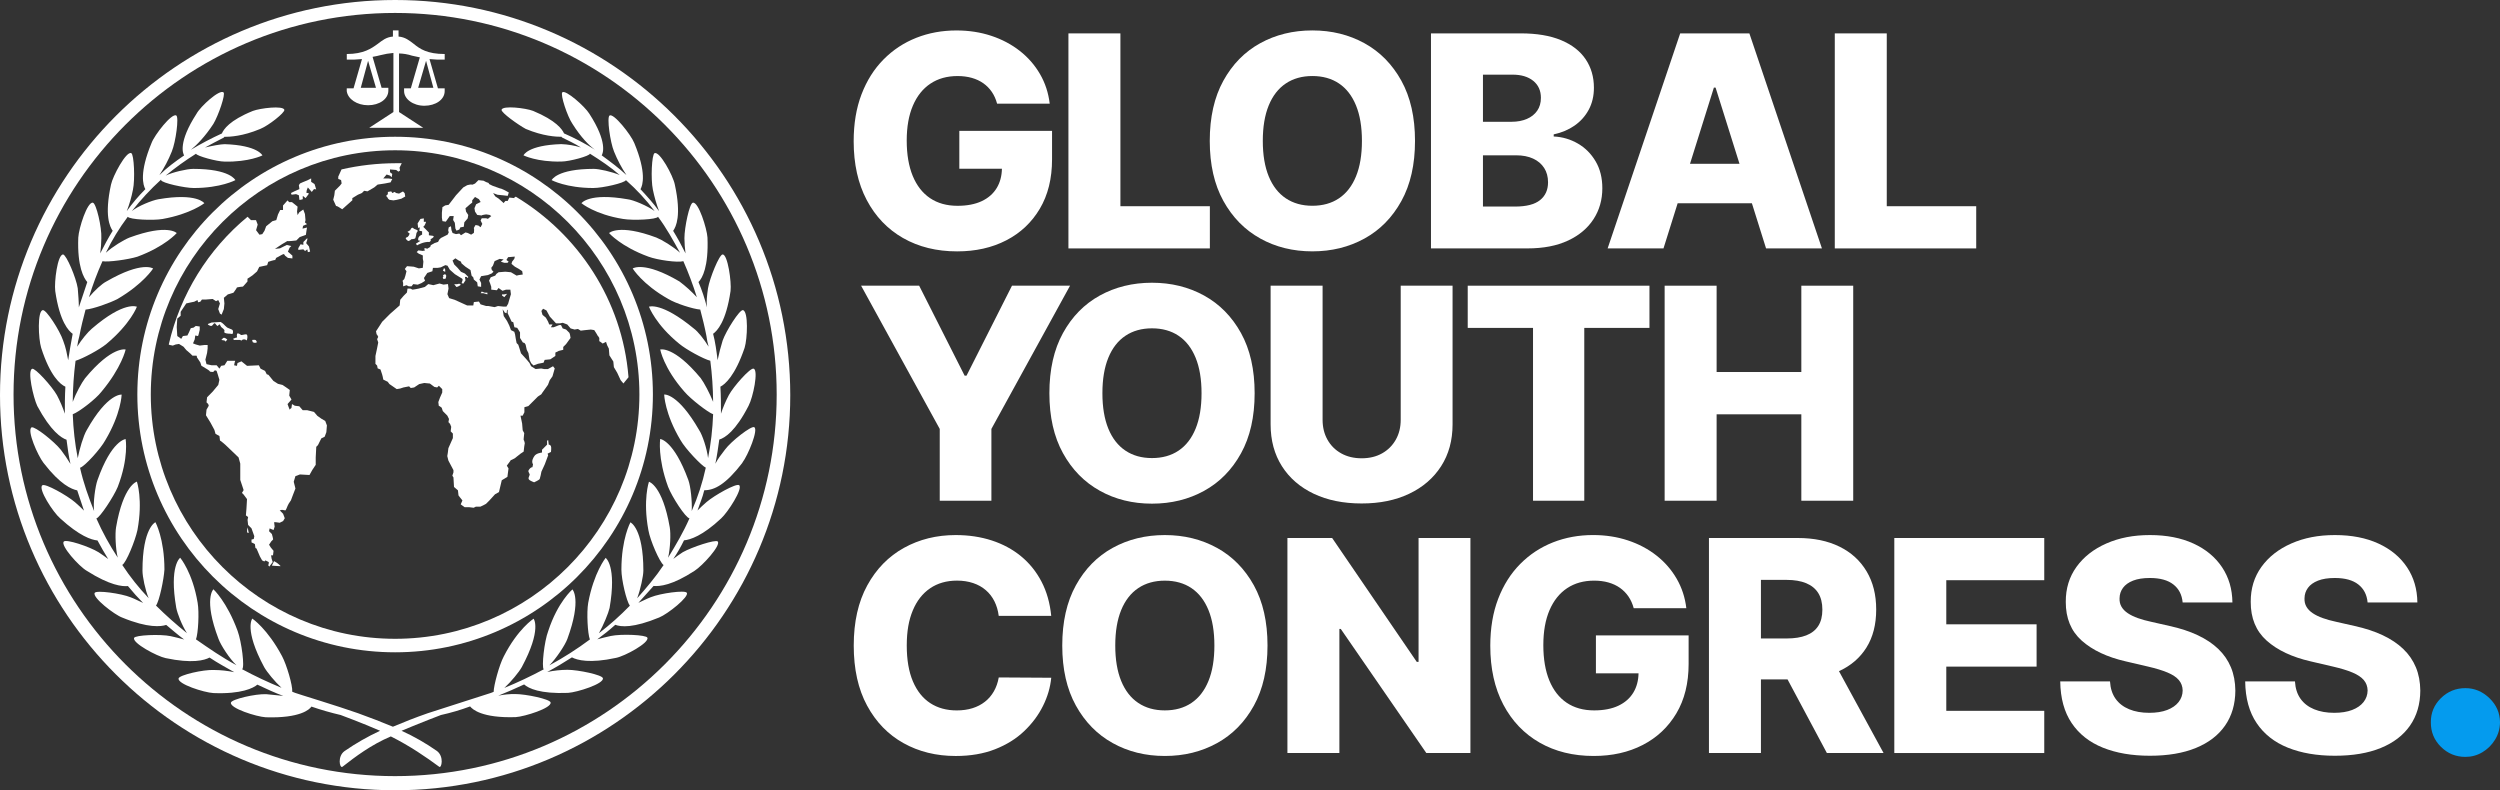 <?xml version="1.0" encoding="UTF-8"?><svg id="Layer_2" xmlns="http://www.w3.org/2000/svg" viewBox="0 0 1268.31 400.93"><rect x="0" y="0" width="1268.31" height="400.93" fill="#333333" stroke="none"/><defs><style>.cls-1{fill-rule:evenodd;}.cls-1,.cls-2{fill:#fff;}.cls-3{fill:#049bee;}</style></defs><g id="Layer_1-2"><path class="cls-2" d="M458.15,120.76c7.88,4.51,17.03,6.77,27.43,6.77,9.38,0,17.67-1.86,24.9-5.59,7.23-3.73,12.91-9.07,17.04-16.03,4.14-6.96,6.21-15.32,6.21-25.09v-14.44h-47.04v19.23h21.61c-.08,3.69-.94,6.93-2.59,9.69-1.74,2.91-4.29,5.16-7.64,6.74-3.36,1.58-7.45,2.37-12.28,2.37-5.47,0-10.12-1.3-13.96-3.89-3.83-2.59-6.76-6.36-8.79-11.29-2.02-4.94-3.04-10.9-3.04-17.9s1.05-12.88,3.14-17.76c2.09-4.88,5.07-8.6,8.92-11.16,3.85-2.56,8.42-3.83,13.72-3.83,2.63,0,5.04.31,7.24.93,2.2.62,4.15,1.54,5.86,2.74,1.7,1.21,3.14,2.67,4.31,4.39,1.17,1.72,2.06,3.7,2.66,5.94h26.69c-.64-5.43-2.27-10.42-4.9-14.97-2.63-4.54-6.04-8.47-10.25-11.77-4.21-3.3-9.04-5.86-14.49-7.67s-11.34-2.72-17.66-2.72c-7.28,0-14.07,1.24-20.37,3.73-6.3,2.49-11.84,6.14-16.62,10.97-4.78,4.83-8.5,10.72-11.16,17.66-2.66,6.94-4,14.89-4,23.84,0,11.51,2.2,21.44,6.61,29.8,4.4,8.36,10.55,14.8,18.43,19.31Z"/><polygon class="cls-2" points="613.79 104.62 568.41 104.62 568.41 16.94 542.04 16.94 542.04 126.03 613.79 126.03 613.79 104.62"/><path class="cls-2" d="M639.31,120.97c7.85,4.37,16.67,6.55,26.47,6.55s18.58-2.17,26.45-6.5c7.87-4.33,14.11-10.67,18.72-19.02,4.62-8.34,6.92-18.52,6.92-30.52s-2.31-22.18-6.92-30.52c-4.62-8.34-10.86-14.68-18.72-19.02-7.87-4.33-16.68-6.5-26.45-6.5s-18.63,2.17-26.47,6.5c-7.85,4.33-14.07,10.67-18.67,19.02-4.6,8.35-6.9,18.52-6.9,30.52s2.3,22.11,6.9,30.44c4.6,8.33,10.82,14.68,18.67,19.04ZM643.66,53.48c2.01-4.9,4.89-8.61,8.66-11.13,3.76-2.52,8.26-3.78,13.48-3.78s9.76,1.26,13.5,3.78c3.75,2.52,6.62,6.23,8.63,11.13,2.01,4.9,3.01,10.9,3.01,18s-1,13.1-3.01,18c-2.01,4.9-4.88,8.61-8.63,11.13-3.75,2.52-8.25,3.78-13.5,3.78s-9.71-1.26-13.48-3.78c-3.76-2.52-6.65-6.23-8.66-11.13-2.01-4.9-3.01-10.9-3.01-18s1-13.1,3.01-18Z"/><path class="cls-2" d="M795.49,122.06c5.65-2.65,9.96-6.27,12.94-10.87,2.98-4.6,4.47-9.83,4.47-15.69,0-5.26-1.14-9.81-3.41-13.66-2.27-3.85-5.28-6.86-9.03-9.03-3.75-2.17-7.82-3.36-12.23-3.57v-1.07c4.01-.85,7.55-2.34,10.6-4.47,3.05-2.13,5.45-4.82,7.19-8.07,1.74-3.25,2.61-6.95,2.61-11.11,0-5.47-1.39-10.28-4.18-14.44-2.79-4.15-6.94-7.39-12.46-9.69-5.52-2.31-12.37-3.46-20.53-3.46h-45.49v109.09h48.95c8.06,0,14.92-1.32,20.56-3.97ZM752.34,37.87h15.02c4.4,0,7.9,1.05,10.49,3.14,2.59,2.1,3.89,4.97,3.89,8.63,0,2.56-.63,4.74-1.89,6.55-1.26,1.81-3.01,3.2-5.25,4.15s-4.79,1.44-7.67,1.44h-14.59v-23.92ZM752.34,104.78v-25.99h16.78c3.37,0,6.27.56,8.68,1.68,2.41,1.12,4.28,2.7,5.59,4.74,1.31,2.04,1.97,4.47,1.97,7.27,0,3.87-1.36,6.89-4.08,9.06-2.72,2.17-6.93,3.25-12.65,3.25h-16.3Z"/><path class="cls-2" d="M851.11,103.13h37.67l7.19,22.9h28.34l-36.81-109.09h-35.1l-36.81,109.09h28.34l7.18-22.9ZM870.35,44.43l12.14,38.67h-25.11l12.12-38.67h.85Z"/><polygon class="cls-2" points="1002.58 104.62 957.2 104.62 957.2 16.94 930.83 16.94 930.83 126.03 1002.58 126.03 1002.58 104.62"/><polygon class="cls-2" points="476.75 254.03 502.96 254.03 502.96 217.6 542.86 144.94 513.4 144.94 490.34 190.59 489.38 190.59 466.31 144.94 436.86 144.94 476.75 217.6 476.75 254.03"/><path class="cls-2" d="M557.95,248.97c7.85,4.37,16.67,6.55,26.47,6.55s18.58-2.17,26.45-6.5c7.87-4.33,14.11-10.67,18.72-19.02,4.62-8.34,6.92-18.52,6.92-30.52s-2.31-22.18-6.92-30.52c-4.62-8.34-10.86-14.68-18.72-19.02-7.87-4.33-16.68-6.5-26.45-6.5s-18.63,2.17-26.47,6.5c-7.85,4.33-14.07,10.67-18.67,19.02-4.6,8.35-6.9,18.52-6.9,30.52s2.3,22.11,6.9,30.44c4.6,8.33,10.82,14.68,18.67,19.04ZM562.29,181.48c2.01-4.9,4.89-8.61,8.66-11.13,3.76-2.52,8.26-3.78,13.48-3.78s9.76,1.26,13.5,3.78c3.75,2.52,6.62,6.23,8.63,11.13,2.01,4.9,3.01,10.9,3.01,18s-1,13.1-3.01,18c-2.01,4.9-4.88,8.61-8.63,11.13-3.75,2.52-8.25,3.78-13.5,3.78s-9.71-1.26-13.48-3.78c-3.76-2.52-6.65-6.23-8.66-11.13-2.01-4.9-3.01-10.9-3.01-18s1-13.1,3.01-18Z"/><path class="cls-2" d="M666.5,250.49c6.92,3.29,15.02,4.93,24.29,4.93s17.21-1.64,24.13-4.93c6.92-3.28,12.32-7.94,16.19-13.96,3.87-6.02,5.81-13.09,5.81-21.23v-70.37h-26.31v68.08c0,3.76-.83,7.12-2.5,10.07-1.67,2.95-3.99,5.26-6.95,6.92-2.96,1.67-6.42,2.5-10.36,2.5s-7.4-.83-10.39-2.5c-2.98-1.67-5.3-3.98-6.95-6.92-1.65-2.95-2.48-6.3-2.48-10.07v-68.08h-26.37v70.37c0,8.13,1.92,15.21,5.75,21.23,3.83,6.02,9.22,10.67,16.14,13.96Z"/><polygon class="cls-2" points="803.74 254.03 803.74 166.35 836.81 166.35 836.81 144.94 744.61 144.94 744.61 166.35 777.74 166.35 777.74 254.03 803.74 254.03"/><polygon class="cls-2" points="940.18 254.03 940.18 144.94 913.86 144.94 913.86 188.73 870.88 188.73 870.88 144.94 844.51 144.94 844.51 254.03 870.88 254.03 870.88 210.19 913.86 210.19 913.86 254.03 940.18 254.03"/><path class="cls-2" d="M471.87,298.45c3.82-2.59,8.37-3.89,13.66-3.89,2.98,0,5.71.42,8.18,1.25,2.47.83,4.61,2.03,6.42,3.6,1.81,1.56,3.27,3.44,4.37,5.65,1.1,2.2,1.83,4.67,2.18,7.4h26.63c-.64-6.53-2.29-12.34-4.95-17.42-2.66-5.08-6.13-9.37-10.39-12.86-4.26-3.5-9.2-6.16-14.81-7.99-5.61-1.83-11.72-2.74-18.32-2.74-9.69,0-18.45,2.17-26.26,6.5-7.81,4.33-14.01,10.67-18.59,19.02-4.58,8.35-6.87,18.52-6.87,30.52s2.25,22.12,6.77,30.47c4.51,8.35,10.66,14.69,18.46,19.04,7.79,4.35,16.63,6.53,26.5,6.53,7.49,0,14.14-1.14,19.95-3.41,5.81-2.27,10.73-5.33,14.78-9.19,4.05-3.85,7.23-8.12,9.56-12.81s3.72-9.45,4.18-14.28l-26.63-.16c-.46,2.63-1.29,4.98-2.48,7.06-1.19,2.08-2.7,3.84-4.53,5.27-1.83,1.44-3.94,2.53-6.34,3.28-2.4.75-5.05,1.12-7.96,1.12-5.18,0-9.67-1.23-13.45-3.7-3.78-2.47-6.71-6.14-8.79-11.03-2.08-4.88-3.12-10.95-3.12-18.19s1.02-12.89,3.06-17.79c2.04-4.9,4.97-8.65,8.79-11.24Z"/><path class="cls-2" d="M617.4,277.95c-7.87-4.33-16.68-6.5-26.45-6.5s-18.63,2.17-26.47,6.5c-7.85,4.33-14.07,10.67-18.67,19.02-4.6,8.35-6.9,18.52-6.9,30.52s2.3,22.11,6.9,30.44c4.6,8.33,10.82,14.68,18.67,19.04,7.85,4.37,16.67,6.55,26.47,6.55s18.58-2.17,26.45-6.5c7.86-4.33,14.11-10.67,18.72-19.02,4.62-8.34,6.92-18.52,6.92-30.52s-2.31-22.18-6.92-30.52c-4.62-8.34-10.86-14.68-18.72-19.02ZM613.08,345.49c-2.01,4.9-4.88,8.61-8.63,11.13-3.75,2.52-8.25,3.78-13.5,3.78s-9.71-1.26-13.48-3.78c-3.76-2.52-6.65-6.23-8.66-11.13-2.01-4.9-3.01-10.9-3.01-18s1-13.1,3.01-18c2.01-4.9,4.89-8.61,8.66-11.13,3.76-2.52,8.26-3.78,13.48-3.78s9.76,1.26,13.5,3.78c3.75,2.52,6.62,6.23,8.63,11.13,2.01,4.9,3.01,10.9,3.01,18s-1,13.1-3.01,18Z"/><polygon class="cls-2" points="719.67 335.79 718.76 335.79 675.83 272.94 653.14 272.94 653.14 382.03 679.5 382.03 679.5 319.07 680.2 319.07 723.61 382.03 745.98 382.03 745.98 272.94 719.67 272.94 719.67 335.79"/><path class="cls-2" d="M809.66,341.6h21.61c-.08,3.69-.94,6.93-2.59,9.69-1.74,2.91-4.29,5.16-7.64,6.74s-7.45,2.37-12.28,2.37c-5.47,0-10.12-1.3-13.96-3.89-3.83-2.59-6.76-6.36-8.79-11.29-2.02-4.94-3.04-10.9-3.04-17.9s1.05-12.88,3.14-17.76c2.1-4.88,5.07-8.6,8.92-11.16,3.85-2.56,8.42-3.83,13.72-3.83,2.63,0,5.04.31,7.24.93,2.2.62,4.16,1.54,5.86,2.74,1.71,1.21,3.14,2.67,4.32,4.39,1.17,1.72,2.06,3.7,2.66,5.94h26.69c-.64-5.43-2.27-10.42-4.9-14.97-2.63-4.54-6.05-8.47-10.25-11.77s-9.04-5.86-14.49-7.67c-5.45-1.81-11.34-2.72-17.66-2.72-7.28,0-14.07,1.24-20.38,3.73-6.3,2.49-11.84,6.14-16.62,10.97-4.78,4.83-8.5,10.72-11.16,17.66-2.66,6.94-4,14.89-4,23.84,0,11.51,2.2,21.44,6.6,29.8,4.4,8.36,10.55,14.8,18.43,19.31,7.88,4.51,17.03,6.77,27.43,6.77,9.38,0,17.68-1.86,24.9-5.59,7.23-3.73,12.91-9.07,17.05-16.03,4.14-6.96,6.21-15.32,6.21-25.09v-14.44h-47.03v19.23Z"/><path class="cls-2" d="M946.89,328.52c3.3-5.27,4.95-11.69,4.95-19.26s-1.62-13.91-4.85-19.36c-3.23-5.45-7.82-9.64-13.77-12.57-5.95-2.93-13.01-4.39-21.17-4.39h-45.06v109.09h26.37v-37.34h13.51l19.95,37.34h28.76l-22.63-41.53c6.01-2.75,10.66-6.74,13.94-11.98ZM893.36,294.19h13c3.94,0,7.26.56,9.96,1.68,2.7,1.12,4.74,2.79,6.13,5.01,1.38,2.22,2.08,5.02,2.08,8.39s-.69,6.13-2.08,8.28c-1.38,2.15-3.42,3.75-6.1,4.79-2.68,1.05-6.01,1.57-9.99,1.57h-13v-29.72Z"/><polygon class="cls-2" points="961.03 382.03 1037.1 382.03 1037.1 360.62 987.4 360.62 987.4 338.19 1033.21 338.19 1033.21 316.73 987.4 316.73 987.4 294.35 1037.1 294.35 1037.1 272.94 961.03 272.94 961.03 382.03"/><path class="cls-2" d="M1125.41,329.24c-2.82-2.7-6.3-5.02-10.44-6.98-4.14-1.95-8.91-3.52-14.3-4.69l-9.38-2.13c-2.49-.53-4.72-1.15-6.71-1.86-1.99-.71-3.68-1.54-5.09-2.48-1.4-.94-2.47-2.03-3.2-3.28-.73-1.24-1.06-2.68-.99-4.31.03-1.99.62-3.76,1.76-5.3,1.14-1.54,2.84-2.76,5.11-3.65,2.27-.89,5.11-1.33,8.52-1.33,5.15,0,9.12,1.09,11.91,3.28,2.79,2.18,4.36,5.23,4.71,9.14h25.25c-.07-6.78-1.83-12.75-5.27-17.9-3.45-5.15-8.28-9.15-14.52-12.01-6.23-2.86-13.57-4.29-22.03-4.29s-15.64,1.42-22.11,4.26c-6.46,2.84-11.52,6.8-15.18,11.88-3.66,5.08-5.47,10.99-5.43,17.74-.04,8.27,2.66,14.83,8.1,19.68,5.43,4.85,12.87,8.35,22.32,10.52l11.4,2.66c3.98.92,7.25,1.93,9.83,3.01,2.57,1.08,4.48,2.36,5.73,3.83,1.24,1.47,1.88,3.24,1.92,5.3-.04,2.2-.73,4.15-2.08,5.86s-3.28,3.04-5.78,4c-2.5.96-5.53,1.44-9.08,1.44-3.87,0-7.27-.6-10.2-1.81-2.93-1.21-5.23-2.98-6.9-5.33-1.67-2.34-2.61-5.27-2.82-8.79h-25.25c.11,8.52,2.04,15.57,5.81,21.15,3.76,5.58,9.04,9.73,15.82,12.46,6.78,2.73,14.74,4.1,23.86,4.1s16.86-1.31,23.3-3.94c6.45-2.63,11.39-6.41,14.83-11.35,3.44-4.94,5.18-10.85,5.22-17.74-.04-4.37-.78-8.31-2.24-11.83s-3.6-6.62-6.42-9.32Z"/><path class="cls-2" d="M1219.24,329.24c-2.82-2.7-6.3-5.02-10.44-6.98-4.14-1.95-8.91-3.52-14.3-4.69l-9.38-2.13c-2.49-.53-4.72-1.15-6.71-1.86-1.99-.71-3.68-1.54-5.09-2.48-1.4-.94-2.47-2.03-3.2-3.28-.73-1.24-1.06-2.68-.99-4.31.03-1.99.62-3.76,1.76-5.3,1.14-1.54,2.84-2.76,5.11-3.65,2.27-.89,5.11-1.33,8.52-1.33,5.15,0,9.12,1.09,11.91,3.28,2.79,2.18,4.36,5.23,4.71,9.14h25.25c-.07-6.78-1.83-12.75-5.27-17.9-3.45-5.15-8.28-9.15-14.52-12.01-6.23-2.86-13.57-4.29-22.03-4.29s-15.64,1.42-22.11,4.26c-6.46,2.84-11.52,6.8-15.18,11.88-3.66,5.08-5.47,10.99-5.43,17.74-.04,8.27,2.66,14.83,8.1,19.68,5.43,4.85,12.87,8.35,22.32,10.52l11.4,2.66c3.98.92,7.25,1.93,9.83,3.01,2.57,1.08,4.48,2.36,5.73,3.83,1.24,1.47,1.88,3.24,1.92,5.3-.04,2.2-.73,4.15-2.08,5.86s-3.28,3.04-5.78,4c-2.5.96-5.53,1.44-9.08,1.44-3.87,0-7.27-.6-10.2-1.81-2.93-1.21-5.23-2.98-6.9-5.33-1.67-2.34-2.61-5.27-2.82-8.79h-25.25c.11,8.52,2.04,15.57,5.81,21.15,3.76,5.58,9.04,9.73,15.82,12.46,6.78,2.73,14.74,4.1,23.86,4.1s16.86-1.31,23.3-3.94c6.45-2.63,11.39-6.41,14.83-11.35,3.44-4.94,5.18-10.85,5.22-17.74-.04-4.37-.78-8.31-2.24-11.83s-3.6-6.62-6.42-9.32Z"/><path class="cls-3" d="M1262.95,354.2c-3.53-3.4-7.59-5.09-12.18-5.09-4.86,0-9.01,1.7-12.45,5.09-3.44,3.4-5.14,7.48-5.09,12.25-.04,4.86,1.65,9,5.09,12.41,3.44,3.42,7.59,5.13,12.45,5.13,3.1,0,5.97-.79,8.6-2.36,2.63-1.57,4.77-3.69,6.41-6.34,1.64-2.65,2.48-5.6,2.53-8.84-.05-4.77-1.83-8.85-5.36-12.25Z"/><g id="Layer_2-2"><g id="Layer_1-2"><path class="cls-1" d="M376.62,234.71c2.85-3.71,8.28-16.85,6-17.99-1.43-.85-11.73,7.14-14.85,11.42-2,2.57-3.71,4.85-4.86,7.14.86-4,1.43-8.28,2-12.28,2.86-.85,8.28-4.28,14.85-17.13,2.28-4.28,5.14-17.99,2.57-18.85-1.71-.56-10.27,9.14-12.56,13.4-1.6,3.03-2.94,6.19-4.01,9.45,0-4.57,0-9.14-.29-13.7,2.29-1.14,7.43-5.43,12.28-19.71,1.43-4.57,2-18.56-.85-19.13-1.71-.28-8.57,10.56-10.28,15.42-1.02,3.28-1.88,6.62-2.57,9.99-.56-4.57-1.14-9.14-2.28-13.4h0c2-1.43,6.57-6,8.85-21.7.56-4.57-1.43-18.56-4-18.56-1.71,0-6.57,11.99-7.43,17.13-.56,3.71-.85,6.85-.56,9.71-1.08-4.39-2.51-8.68-4.28-12.84,2-1.99,5.14-7.71,4.57-22.55-.28-4.57-4.57-18.28-7.42-17.7-1.71.28-4.28,12.56-4.28,17.99.02,2.58.21,5.16.56,7.71-2-4-4-7.71-6.28-11.42,1.43-2,4.28-7.71.86-23.41-.86-4.57-7.71-17.13-10.28-15.99-1.43.56-2,13.13-.86,18.56.76,3.7,1.81,7.32,3.14,10.86-2.86-4-6-7.43-9.43-11.14,1.14-2,3.14-8.28-3.14-23.41-1.71-4.28-10.56-15.42-12.56-13.96-1.43.85.28,13.4,2.28,18.27,1.68,4.18,3.79,8.18,6.3,11.92-4-3.71-8.28-6.85-12.56-10,.56-.85,3.14-6.57-6.28-21.13-2.28-3.71-11.99-12.28-13.7-10.85-1.12,1.12,2.57,12.28,5.14,15.99,4.28,6.85,8.57,11.13,11.42,13.13-5.02-3.15-10.27-5.92-15.7-8.28-.85-2-4-6.57-15.7-11.42-3.71-1.43-15.42-2.86-15.99-.56-.28,1.43,8.57,7.71,12.28,9.71,8.85,3.71,15.42,4,18.27,4v.28c3.43,1.71,6.57,3.14,9.71,5.14-3.24-1.01-6.6-1.59-10-1.71-17.13.56-19.13,5.71-19.13,5.71,0,0,6.86,3.43,19.13,3.14,4.28,0,14.56-2.86,14.56-4h0c5.43,3.42,10.56,6.85,15.13,10.85-4-1.71-10.56-3.14-13.13-3.14-18.85,0-21.41,5.71-21.41,5.71,0,0,7.43,4,21.13,4,4.85,0,15.99-2.57,16.56-4,5.37,4.73,10.25,10,14.56,15.71-3.43-2.57-10.85-5.71-13.71-6-19.7-3.43-23.41,2-23.41,2,0,0,6.85,5.71,21.13,7.99,5.14.86,17.13.29,17.7-1.12,4.28,5.71,7.71,11.99,11.17,18.27-3.43-3.14-9.14-6.57-11.99-7.71-19.13-7.14-24.01-2.28-24.01-2.28,0,0,5.98,6.85,19.98,11.97,4.57,1.71,14.85,3.14,17.71,2.29,2.63,5.96,4.91,12.06,6.85,18.28-2.71-2.92-5.67-5.6-8.85-8-17.99-10.56-23.7-6.57-23.7-6.57,0,0,4.86,8,17.99,15.42,3.71,2.28,12.56,5.14,16.28,5.42,1.12,4.28,2.28,8.85,3.14,13.4.23,1.84.61,3.65,1.12,5.43-2.28-3.71-5.43-7.71-7.43-9.14-16.56-13.71-22.84-11.14-22.84-11.14,0,0,3.43,9.14,15.42,18.85,3.42,2.86,12.28,7.71,15.7,8.57.89,6.91,1.37,13.87,1.43,20.84-1.71-4.28-4.57-9.7-6.28-11.99-13.71-16.56-20.56-14.56-20.56-14.56,0,0,1.71,9.42,12.28,21.41,3.14,3.71,11.99,10.56,14.56,11.42-.28,7.48-1.14,14.93-2.57,22.27-.56-4.86-2.85-11.73-4.57-14.28-10.85-18.85-17.7-17.99-17.7-17.99,0,0,.28,9.71,8.28,23.13,2.57,4.57,10.85,13.14,12.84,13.99-1.64,7.55-4.03,14.91-7.14,21.98.28-4.85-.56-12.56-1.71-15.7-7.43-20.28-14.28-20.84-14.28-20.84,0,0-1.43,9.43,4,24.27,2,5.14,8.85,15.7,10.85,15.99-3.14,7.14-6.85,13.4-10.85,19.99,1.12-4.57,1.43-12.28.85-15.42-3.71-21.41-10.56-23.13-10.56-23.13,0,0-3.14,9.14-.28,24.57.86,5.14,5.71,16.28,7.71,17.7-4,6-8.85,11.73-13.4,16.85,1.71-4.57,3.14-11.42,3.14-13.96,0-21.7-6.57-24.57-6.57-24.57,0,0-4.57,8.28-4.57,24.01,0,5.14,2.57,15.99,4.28,18.28-4.89,5.04-10.14,9.71-15.71,13.99,2.28-4,4.86-10.28,5.43-12.84,3.71-21.41-2-25.41-2-25.41,0,0-6,7.43-8.85,22.84-.86,4.86-.28,15.71.85,18.56-6.53,4.87-13.4,9.26-20.56,13.13,3.43-3.42,8-10.28,9.14-13.4,7.42-20.28,2.57-25.13,2.57-25.13,0,0-7.43,6.28-12.28,21.13-2,5.14-3.42,18.28-2.28,19.42h0c-6.5,3.48-13.17,6.63-19.98,9.43,3.42-3.14,7.42-8,8.85-10.56,10.28-19.13,6-24.57,6-24.57,0,0-8,5.14-15.13,19.13-2.29,4.28-5.14,14.85-5.14,17.99-.56.28-.85.28-1.43.56s-22.55,7.14-31.98,10.28c-6.57,2.28-12.28,4.57-17.7,6.85-5.43-2.28-11.42-4.57-17.7-6.85-9.7-3.48-31.38-10.03-31.94-10.33s-.86-.28-1.43-.56c.28-3.14-2.86-13.71-5.14-17.99-7.42-13.99-15.13-19.13-15.13-19.13,0,0-4.28,5.43,6,24.57,1.43,2.57,5.43,7.42,8.85,10.56-6.83-2.8-13.51-5.95-20.01-9.44h0c1.43-.85-.28-13.96-2.28-19.42-5.43-14.85-12.28-21.13-12.28-21.13,0,0-5.14,4.85,2.57,25.13,1.12,3.14,5.71,10.28,9.14,13.4-7.43-4-13.99-8.57-20.56-13.13,1.12-2.85,1.71-13.7.85-18.56-2.57-15.42-8.85-22.84-8.85-22.84,0,0-5.71,4-2,25.41.56,2.86,2.85,8.86,5.43,12.84-5.48-4.38-10.73-9.05-15.71-13.99,1.71-2.28,4-13.4,4.28-18.28,0-15.7-4.57-24.01-4.57-24.01,0,0-6.57,2.85-6.57,24.57,0,3.14,1.43,9.99,3.14,13.96-4.96-5.2-9.45-10.84-13.4-16.85,2-1.12,6.57-12.28,7.71-17.7,2.85-15.42-.28-24.57-.28-24.57,0,0-6.86,1.71-10.56,23.13-.56,3.14-.28,11.13.85,15.42-4.17-6.31-7.8-12.96-10.86-19.88,1.71-.28,8.85-11.13,10.85-15.99,5.71-14.85,4-24.27,4-24.27,0,0-7.14.56-14.28,20.84-1.12,3.14-2.28,11.42-1.71,15.7-2.85-7.14-5.42-14.27-7.14-21.98,2.28-.56,10.56-9.71,12.84-13.99,8-13.4,8.28-23.13,8.28-23.13,0,0-7.14-.85-17.7,17.99-1.71,2.85-3.71,9.71-4.57,14.28-1.43-7.36-2.27-14.81-2.54-22.3,3.14-1.12,11.73-7.71,14.56-11.42,10.28-12.28,12.28-21.41,12.28-21.41,0,0-6.88-1.98-20.59,14.56-1.71,2.28-4.58,7.42-6.26,11.99.06-6.97.54-13.93,1.43-20.84,3.71-1.12,12.28-5.71,15.7-8.57,12.28-10.28,15.42-18.85,15.42-18.85,0,0-6.31-3.14-22.87,11.14-2,1.71-5.14,5.42-7.43,9.14.24-1.83.61-3.65,1.12-5.43.85-4.57,2-9.14,3.14-13.4,3.71-.28,12.56-3.43,16.28-5.42,13.13-7.71,17.99-15.42,17.99-15.42,0,0-5.43-4-23.7,6.57-2.28,1.14-5.99,4.57-8.85,8,1.89-6.23,4.18-12.33,6.85-18.27,2.86.56,13.14-.86,17.71-2.29,13.96-5.14,19.98-11.99,19.98-11.99,0,0-4.57-4.86-23.98,2.28-2.85,1.12-8.57,4.57-11.99,7.71,3.1-6.44,6.83-12.56,11.13-18.27.86,1.43,12.84,2,17.71,1.12,14.28-2.57,21.13-7.99,21.13-7.99,0,0-3.67-5.42-23.39-2-3.14.56-10.28,3.42-13.4,6,4.5-5.73,9.46-11.08,14.85-15.99v.28c.29,1.43,11.99,4,16.56,4,13.71,0,21.13-4,21.13-4,0,0-2.57-5.71-21.41-5.71-3.14,0-10.56,1.71-13.99,3.43,4.9-4.03,10.06-7.74,15.43-11.12h0c.28,1.12,10.56,4,14.56,4,12.28.28,19.13-3.14,19.13-3.14,0,0-2.28-5.14-19.13-5.71-2,0-6.57.86-10,1.71,3.14-1.71,6.28-3.42,9.7-5.14v-.28c2.86,0,9.43-.28,18.28-4,4.28-1.71,12.56-8.28,12.28-9.71-.56-2.28-12.28-.85-15.99.56-11.99,4.85-14.85,9.42-15.7,11.42-5.4,2.47-10.65,5.23-15.74,8.29,2.85-2.28,7.14-6.57,11.42-13.13,2.57-4.28,6.28-15.14,5.14-15.99-2-1.71-11.73,7.14-13.7,10.85-9.43,14.56-6.85,20.28-6.28,21.13-4.57,3.14-8.85,6.28-12.56,10,2.51-3.77,4.62-7.78,6.3-11.98,2-4.85,3.71-17.42,2.28-18.27-2.28-1.43-11.13,9.99-12.56,13.96-6.28,15.13-4.28,21.41-3.14,23.41-3.44,3.45-6.6,7.17-9.43,11.14,1.37-3.52,2.42-7.15,3.14-10.86,1.12-5.14.56-17.99-.86-18.56-2.57-1.14-9.42,11.73-10.28,15.99-3.42,15.71-.56,21.41.86,23.41-2.31,3.74-4.31,7.48-6.32,11.45.35-2.56.54-5.13.56-7.71.28-5.43-2.57-17.7-4.28-17.99-2.85-.56-7.14,12.84-7.42,17.71-.56,14.85,2.85,20.56,4.57,22.55l-4.28,12.84c0-2.86-.28-6.28-.56-9.71-.85-5.43-5.71-16.85-7.42-17.13-2.85,0-4.57,13.99-4,18.56,2.28,15.7,6.85,20.27,8.85,21.7h0c-.85,4.57-1.71,9.42-2.28,13.4-.56-2.85-1.12-6.28-2.57-10-1.71-5.14-8.57-15.7-10.28-15.42-2.85.28-2.28,14.56-.85,19.13,4.57,14.28,9.7,18.56,12.28,19.71-.28,4.85-.28,9.42-.28,13.7-1.07-3.23-2.41-6.37-4-9.38-2.57-4.57-11.13-13.99-12.56-13.4-2.57.86.56,14.56,2.57,18.85,6.85,12.84,12.28,16.28,14.85,17.13.56,4.28,1.12,8.57,2,12.28-1.49-2.46-3.11-4.85-4.86-7.14-3.42-4.28-13.13-11.99-14.85-11.42-2.57,1.43,3.14,14.28,6,17.99,8.57,11.13,14.28,13.4,17.13,13.99,1.15,3.43,2.29,6.86,3.43,10.28-1.43-1.42-2.85-2.85-4.57-4.28-4-3.42-15.13-9.7-16.56-8.57-2.28,1.71,5.43,13.71,9.14,16.85,9.71,8.85,15.71,10.85,18.85,11.13,1.71,3.14,3.43,6.28,5.43,9.43-1.43-1.12-3.14-2.28-4.86-3.43-4.57-2.85-16.56-6.85-17.7-5.42-1.71,2,7.71,12.56,11.73,14.85,11.73,7.42,17.99,7.99,20.84,7.71,2.58,3.15,5.15,6,7.71,8.57-2-.85-4-2-6.28-2.85-4.85-2-17.42-3.71-18.28-2.28-1.42,2.28,10,11.13,13.99,12.56,13.13,5.42,19.7,4.57,22.27,3.71,3.14,2.57,5.99,5.14,9.14,7.42-2-.57-4.28-1.14-6.85-1.71-5.14-1.12-17.99-.56-18.56.86-1.12,2.57,11.73,9.42,15.99,10.27,13.4,2.86,19.71,1.12,22.27-.28,4.28,2.86,8.57,5.14,12.56,7.43-3.38-.72-6.82-1.09-10.28-1.12-5.43-.28-17.7,2.57-17.99,4.28-.56,2.86,12.84,7.14,17.7,7.43,14.28.56,20.27-2.57,22.27-4.28,4.86,2.28,9.14,4.28,13.14,5.71-2.57-.29-5.43-.58-8.57-.86-5.43-.28-17.71,2.57-17.99,4.28-.56,2.85,12.84,7.14,17.7,7.43,17.42.56,22.27-4,23.13-5.43,4.87,1.68,9.83,3.11,14.85,4.28,0,0,10.85,4,19.99,8-6.28,2.91-12.3,6.35-17.99,10.28-3.71,2.57-2.57,8.85-1.12,8,6.57-5.14,14.56-11.17,24.57-15.42,9.71,4.86,17.99,10.56,24.57,15.42,1.12.85,2.57-5.14-1.14-8-5.67-3.97-11.69-7.42-17.99-10.28,9.42-4,19.98-8,19.98-8,5.03-1.11,9.97-2.56,14.8-4.36,1.12,1.43,6,6,23.13,5.43,4.57-.28,18.28-4.57,17.71-7.43-.28-1.71-12.56-4.28-17.99-4.28-2.88-.03-5.76.25-8.58.84,4.28-1.71,8.85-3.71,13.13-5.71,2.28,2,8,4.85,22.27,4.28,4.57-.28,18.27-4.57,17.7-7.43-.28-1.71-12.56-4.28-17.99-4.28-3.46.03-6.9.4-10.28,1.12,4.28-2.28,8.57-4.85,12.56-7.43,2.57,1.43,9.14,3.14,22.27.28,4.57-.85,17.13-7.71,15.99-10.27-.56-1.43-13.13-2-18.56-.86-2.57.57-4.85,1.14-6.85,1.71,3.17-2.3,6.22-4.76,9.14-7.38,2.86,1.12,9.14,1.71,22.27-3.71,4.28-1.71,15.42-10.56,13.99-12.56-.85-1.43-13.4.28-18.27,2.28-2.28.85-4.28,2-6.28,2.85l7.71-8.57c3.14.28,9.43-.28,20.84-7.71,4-2.57,13.4-12.84,11.73-14.85-1.14-1.14-13.14,2.85-17.71,5.42-1.71,1.14-3.42,2.28-4.85,3.43,2.04-3.01,3.85-6.16,5.43-9.43,3.14-.28,9.42-2.28,18.84-11.13,3.43-3.14,11.17-15.13,9.14-16.85-1.43-1.12-12.56,5.14-16.56,8.57-1.71,1.43-3.14,2.86-4.57,4.28,1.12-3.42,2.57-6.57,3.42-10.28,5.13,0,10.84-2.85,19.4-13.99Z"/><path class="cls-2" d="M202.45,98.22c-.48-.07-.96-.16-1.43-.28l-.86-.56-1.12.56-.56-.85-1.71.28v1.12l-.89.91s.86.85.86,1.12.85.86.85.86l2,.28,1.71-.28,2.28-.56,2-1.12-.28-1.71-.86-.85c-.57.24-1.99,1.09-1.99,1.09Z"/><path class="cls-2" d="M206.15,120.5c-.85.28.28,1.43.86,1.71s1.71-.86,1.71-.86c0,0,1.71,0,2-.56.27-.84.45-1.7.56-2.57l.56-.86c.56-.85-1.71-.85-2.28-1.71-.85-.56-1.43,1.12-1.43,1.12l-1.42.86,1.12.85c-.23.58-.52,1.73-1.66,2.01Z"/><path class="cls-2" d="M219.58,119.64l-2-.28v-1.42l-2.86-2.86.56-.56s.85-1.43.85-2h-1.12v-1.73l-1.71.28-1.44,2.28.28,2.29.85-.29-.28,1.71,1.43.28v1.71s-2.28.56-2,2.86l1.14.28-2.28,1.42.56.86s3.42-2,6.28-1.71c0,0,1.12-.56.56-1.43.31,0,2.59-1.42,1.17-1.71Z"/><path class="cls-2" d="M260.98,100.51l-2.57-.28-.85,1.71h-1.14s-.85.86-.85,1.12c-.29-.28-2.57-2.28-2.57-2.28l-1.71-1.12-1.14-1.71,2.28.86,2.85.28,2.29.28.56-1.71c-1.27-.78-2.61-1.45-4-2h-.28l-4-1.43-1.71-.85-.28-.56c-.91-.26-1.77-.64-2.57-1.14l-2.57-.28-1.71,1.71s-1.71.85-1.71.56-2.28.28-2.28.28l-2,1.14-3.71,4-.85,1.12-2.86,3.71-1.71.28-1.43.86-.28,2.85v2.57l.28,1.71,1.71.28,2-2.85h2l-.29,2,.86,1.42.28,2.86.56,1.12,1.43-.56.56-1.12,1.71-.28.28-2.28,1.71-2,.28-1.71-1.12-1.71-.29-1.71,2.29-2,1.12-.85v-1.17l1.43-1.71,2,1.14.85,1.42-2.28,1.14-.85,2,.28,1.71,1.12,1.71,2.28.29c0-.29,2.28-.56,2.28-.56l1.71.28.86.56-1.71,1.42-.86-.28h-2.28l-.56,1.12.85,1.71-.85,1.71-1.12-.85-1.43-.28s-1.12,1.71-.86,1.71,0,2.28,0,2.28l-1.4.9-1.71-.85-1.14-.28-2.28,1.42-.85-.85-1.71.28-1.71-.56-.56-1.43-.28-2-1.12.56-.28,1.43.28,1.14-.56,1.12-1.71.86-1.71.85-.85.85-.56,1.12-1.71.56-2,1.12-.28.85-1.49.94-1.12-.29c-.15.16-.35.26-.56.29.22.26.41.55.56.85l-1.14.28-2.28-.28-.85.85,1.12.86,2,.85v1.71l.28,1.43-.3,3.15-2,.28-2.57-.85-3.43-.28-1.12,1.42.85,1.14-.56,2.28-.56,1.71-.86.85.28,1.12v1.71l1.71-.56,1.14.56h1.42l.86-1.12,2.28.28,2-.85,1.71-1.12-.56-1.42,1.71-2.57,1.71-.56.85-.28.29-1.71h2.28l1.71-.28,2.29-1.12,1.12.29,1.14,2,2.57,2.28,2.28,1.42,1.43.86.28.56-.56,1.71.86.28,1.12-1.71-.28-1.71h.86l.56.56.28-.56-1.71-1.71-2.01-.9-1.71-2-1.71-1.71-.86-2,1.43-1.12,1.71,1.12,1.12.56.28.85,2,1.71,2.57,1.71.56,2.85.85.85.28,1.12,1.71,1.43.28,2,1.71.28v-2l-.85-1.71.85-1.71,3.43-.56,2-.86.85-.85-.85-.85-.28-1.12.85-1.12.85-2.28,2.57-1.14,2,.28-1.43,1.14,1.71.56h1.71l.56-.56-1.14-.86.86-1.42,3.42-.29-.28,1.14-1.12,1.43-.29,1.12,1.71,1.43,2,1.12,1.71,1.14.28,1.71-2,.28-1.12.28-2.86-1.71-2.85-.28-3.43.28-1.14.86-.56.85-2.29.85-.85,1.71.56,1.43.56,1.71v1.42l2.85.29.85-1.14,2,1.43,1.71-.56h2.28l.28,2.28-.85,2.86-.56,2-.86,1.42h-1.71l-2.57-.28-1.71.56-3.14-.56h-1.13l-2.85-.85-.85-1.43-2.57.28-.28,1.71h-3.14l-6.28-2.85-2.85-.87-.86-2,.56-2.85-.28-2.28-2.28.28-2-.56-3.14.85-2.57-.56-1.71,1.43-3.14.85-1.42.28-1.71.28-1.14-.56h-1.42l-.29,2-1.7,1.7-1.71,2-.28,2.85-4.86,4.28-4,4-3.14,4.85.28,1.43s.28.56.28.28l.56,1.14-.56,1.12.56,1.71-.56,2.85-.85,4v4l.85.86.28,1.42,1.43.56.85,2.57.29,1.12.28,1.43,1.12.56,1.14.56.85,1.14,3.71,2.57,1.71-.28,1.71-.56,2.85-.56.85.85,1.71-.28,2.57-1.71,2.57-.56,2.85.28,2.28,1.71,1.43.28.85-.86,1.71,1.71v1.71l-1.14,2.57-.85,2.28s.28,2.28.28,2,1.43.86,1.43.86l.56,1.71,2.28,2.29.86,1.71-.29,1.71c0-.28.86.86.86.86l.56,1.42s-.28,2-.28,2.28l1.12,1.14v2.28l-2.28,5.14-.28,2.28-.28,1.71.56,2.28,2.57,4.86v1.12l-.56,1.71.56.85.28,4.86,2,1.71.28,2.57.85,1.12,1.14,1.43-.86,2,2,1.43h2.28l2.28.28,1.14-.56h2.28c.98-.42,1.93-.89,2.85-1.42l1.71-1.71,2.86-3.14,2-1.12,1.42-6,2.86-1.71.56-4.28-.86-1.42s1.12-1.43,1.71-2.29c.16-.15.26-.34.28-.56h.28l1.71-.85,2.86-2.28,1.71-1.14.29-2.57.28-1.71-.28-1.12-.29-.56v-.56l.29-2.85-.79-1.45-.28-3.43-.83-3.99h1.12l.86-1.71v-2.57l2-.56,2.28-2.28,2.57-2.57.85-.56.86-.56.56-.85,1.43-2,1.42-2,.86-2.28,1.42-2,1.14-4-.86-1.12-2.57,1.42h-2l-1.42-.28-2.86.28-2.28-1.42-.85-1.71-1.43-1.71-2.85-3.14-.81-2.64-.56-1.71-.85-.86s-.86-4.28-.86-4.85c0,.56-.28-.85-.28-.85l-1.71-.86-.85-2.28-1.12-2.28-1.71-2.57-.56-3.43,1.14,1.71.85.28.28-1.71h.29v1.71l2,4.28.85.28.56,2.57,1.43.29,1.43,2.28v2.85l1.42,2.28.86.28.56.86.56,2.57.85,1.71.56,3.42.85,1.71,1.14,1.14,2.28-.86,2.85-.56.56-1.43,2.86-.28,2.57-1.71v-1.71l1.71-.85,2.28-.56v-1.45l1.43-1.43,2.28-3.14s-.29-1.43-.29-1.71l-.28-.85-1.71-1.71c-.58-.14-1.16-.33-1.71-.56l-.86-1.71h-.85l-2.85,1.12h-1.43l.85-1.42h-1.71l-.56-1.43-1.12-2-1.71-1.43-.56-1.99.85-1.12,1.71.85,1.71,3.14,3.14,3.42h2l1.43-.28,2.28.86,1.71,2,2,.56,1.71-.28,1.43.85,2.28-.28,2.85-.28,1.71.28s1.71,2.57,1.71,2.85c0-.28.85,1.14.85,1.14v1.71c0-.28,1.71,1.12,1.71,1.12l1.71-.85.56,1.71.86,1.71.28,3.42,2,3.14.28,2.85,1.7,2.86,1.71,3.71,1.42,1.71,2.57-3.14v-.28c-3.17-38.82-25.44-72.23-57.13-91.34-.29,0-.86.56-.86.56Z"/><polygon class="cls-2" points="225.28 135.91 224.71 137.34 225.86 137.91 225.86 136.77 225.28 135.91"/><path class="cls-2" d="M224.71,140.48c-.28,0,.28,1.12.28,1.12l1.14-.28.28-1.43-.56-.85-1.14.56s.56.89-.01.89Z"/><polygon class="cls-2" points="125.63 267.54 125.35 268.97 125.35 270.12 126.2 270.4 125.63 267.54"/><polygon class="cls-2" points="232.43 145.34 233.85 144.48 232.99 143.91 231.85 144.19 230.43 144.19 231.57 145.62 232.43 145.34"/><path class="cls-2" d="M140.48,285.53l-1.44-.86-1.12,2.28s3.43.29,4.28.29c.56,0-1.73-1.71-1.73-1.71Z"/><path class="cls-2" d="M268.11,238.71c-.28.85.86,1.71.56,2.28-.28.85-.86,1.71-.28,2.28.28.56,2.57,1.42,2.57,1.42,0,0,2.57-1.12,2.85-1.71.36-1.22.65-2.46.86-3.71l1.71-3.71,1.71-4.57-.28-.85,1.71-.86s.28-2.28,0-2.85c-.16-.5-.62-.84-1.14-.86l-.28-2.28-.56.28v2.02l-2.57,2.57v1.42s-3.14.28-4,2c0,0-1.71,2.28-.56,4l-.29,1.43c-.58-.02-1.43.55-2,1.69Z"/><polygon class="cls-2" points="257.26 149.05 255.84 149.34 254.69 149.34 254.69 149.91 255.84 150.76 257.26 149.05"/><polygon class="cls-2" points="247.27 148.48 245.84 148.48 244.41 147.91 243.84 148.76 245.27 148.76 247.27 149.34 247.27 148.48"/><path class="cls-2" d="M118.21,168.18c0-1.12-1.12-1.12-2.28-1.71-1.14-.29-2.28-2-3.14-2.57l-.85-.56-4.57.28-1.43.56c-1.14.29,0,.86.85,1.14s1.12-.56,1.71-1.14.86.29,1.43.86.56.28,1.12-.28.56.28,1.14,1.12c.56.56,1.71,1.14,1.71,2q-.28.56,0,.86c.28.3,1.42.56,2.85.56,1.45.32,1.45.03,1.45-1.11Z"/><path class="cls-2" d="M127.92,172.46l.28,1.12c.51.32,1.13.43,1.71.28.86-.28,0-.85,0-1.12-.28-.57-1.71-.28-2-.28Z"/><path class="cls-2" d="M113.07,171.61q-.56.85-.85.85l1.71.29.56.56.85-1.14c.01.3-1.43-1.41-2.27-.56Z"/><path class="cls-2" d="M86.23,175.03l1.44.3,1.43-.56,1.71-.28,2.27,1.4,1.43,1.71,2,1.71,1.12,1.12h2c.28,0,.28.86.28.86l1.71,2.57.56,1.71,2.86,1.71s1.42.86,1.42,1.14,1.71.28,1.71.28l.85-.85.86.28.56,1.71.86,2.85-.56,2.57-2.85,3.43-2.83,2.86-.29,2.57.86.86.28.85-1.14,2-.28,2.85,2.28,3.71,2,3.71.56,2,2,1.12.28,2.28c.28,0,2.85,2.29,2.85,2.29l6.57,6.28.86,3.14v8.28l1.71,5.14-.85,1.43.85.85,1.71,2.29-.28,4.85-.28,3.42,1.12.86-.28,1.42.28,2.57,1.71,1.71,1.43,3.99-.28,1.43-1.14.28v1.43l1.71.85.28,2,.56.28,1.71,4,1.12,2,1.12.56.56-.56,1.71.86s0,1.42-.28,1.42.56.86.56.86c0,0,1.42-2,1.71-2.28-.14-.58-.33-1.16-.56-1.71l-.28-1.71h.98l.28-2.28-1.4-1.69-.88-1.42,1.14-1.71.85-.86c.28,0-.56-2.85-.56-2.85l-1.43-1.43.29-1.42,1.99.85.56-1.71-.28-2.28h.85l2,.28,1.71-.85.85-1.43-.85-2.28-1.71-1.71,1.14-.28s1.42.28,1.71.28,1.14-2.28,1.14-2.28l.56-1.12,1.14-1.71.85-2.28,1.43-3.71-.86-3.43.86-2.85,2.28-.85,4.85.28,1.45-2.59,1.71-2.57v-3.71l.28-5.43.85-.85,1.71-3.43,1.71-.85.85-2.29.28-3.42-.85-2.28-1.99-1.16-2-1.42-1.71-2-3.42-.86h-2.29l-1.74-2-2.28-.28-1.43-.85-.28,2s-.86.56-.86.85-1.12-2.85-1.12-2.85l2-2.28-1.14-2c0-.28.28-2.86.28-2.86l-2-1.42-1.71-1.14-2.28-.56-2.28-1.43-2.57-3.14-.85-.28-.86-1.71-2.28-1.14-.85-1.71-6,.29-2.85-2.29-2,.86-.28,1.43-1.43-.29.28-1.42.28-.86h-4l-1.44,2.27-1.71.29-.85,1.42-1.43-1.71h-2.57l-2.57-.56-.56-2.28.86-3.43.28-2.28v-1.71h-1.71l-2.28.28-2-.56-1.43-.56.86-2,.28-2,1.42.28.29-.85.56-2.28v-1.71l-2-.28-1.12.85-1.42.29-.86,1.99-.85,1.71-2.28.28-.86,1.43-2-1.43-.28-4.57.28-4.28,1.71-1.42v-2l2.86-4.28,2.57-.56,1.42-.28,1.71-.85.28,1.12,1.12-.28.85-1.12h2l3.43-.28,1.71,1.12,1.12-.56.86,1.71-.86,2.85.86,2.28.85.56,1.14-2.85.28-2.85-.28-2.86,2-1.71,2.85-.85s1.71-2.28,1.71-2.57,3.14-.56,3.14-.56l2.28-2.57v-1.42l2.57-1.71,2.29-2,1.12-2.28,4-.86.56-1.71s3.43-1.14,3.43-.86.56-1.12.56-1.12l3.14-1.71.85-.28.56.85,1.43,1.12,2.28.28v-1.43l-2.28-2,.85-2,.86-.85-2.28-.56-3.43,1.71-2.57.29,3.43-2.29,2.85-1.71c0,.28,4.57-.28,4.57-.28l1.71-1.71,3.14-1.14.28-2,.29-1.71-2.28.56.28-1.43,2-.85-1.05-.88.28-1.12-.28-3.14-.85-2.28-2.02,1.4-.86,1.42-.28-1.71.28-2.57-2.85-2.28h-1.43l-.83-.88-2.28,2.57v2.28h-1.43l-1.12,2.28-.86,2.86-2,.56-3.14,2.57-.86,2.28-1.12,1.71-1.43.28-1.71-2.28.82-2.84-.86-2.28h-2.57l-1.71-1.7h0c-20.1,16.62-34.15,39.4-39.98,64.81l.58.29Z"/><path class="cls-2" d="M119.64,171.32c-.49.16-.96.34-1.42.56,0,0,.56.86.85.56h2.57c.86,0,.29.56.86.29s.28-.56,1.42-.56,1.14,1.14,1.43,0,.28-2.57-.56-2.57-2.28.56-2.57.28c-.26-.22-.55-.41-.86-.56,0,0-1.12-.56-1.12.28-.32,1.42.54,1.71-.61,1.71Z"/><path class="cls-2" d="M171.61,89.66v1.14l1.43.56.28,1.71-.86,1.12-2.57,2.57-.28,2.28-.56,2.28,1.42,3.14.86.28,2.28,1.43,5.14-4.57v-1.12l2.86-1.71,2-.86,1.12-1.12,1.71.28,3.43-2,1.71-1.43,3.71-.56,2.85-.56.86-1.71-2-.28h-2.57l1.71-2,1.71.56.86.85.28-1.71-1.14-.86v-1.42l3.14.28,1.12.85.86-.56-.28-1.43,1.12-2.28h-3.14c-9.23.03-18.42,1.08-27.41,3.14l-1.66,3.67Z"/><polygon class="cls-2" points="155.9 120.78 153.9 122.78 153.9 124.21 152.47 123.92 151.33 125.92 151.33 126.78 153.9 126.49 154.76 127.35 155.9 126.49 156.19 127.92 157.33 127.63 156.76 125.06 155.33 123.35 155.9 121.63 155.9 120.78"/><path class="cls-2" d="M152.19,93.08l-.56.85.28,2-2.57,1.14-1.71.85.28.86,2.28-.29,1.43.56s.28,2,.28,2.28,1.71-.28,1.71-.28v-1.67l1.43,1.12,1.71-2.28s-.85-.56-1.14-.28,0-1.42,0-1.42l.56-1.43,2,2.28,1.12-1.43s1.14,0,1.14.28c0-.28-.86-2.85-.86-2.85l-1.71-1.12v-1.74c-1.97,1.14-3.97,1.71-5.68,2.57Z"/><path class="cls-2" d="M200.46,330.93c-71.95,0-130.78-58.53-130.78-130.78s58.53-130.77,130.78-130.77,130.77,58.53,130.77,130.77-58.83,130.78-130.77,130.78ZM200.46,76.24c-68.26,0-123.96,55.68-123.96,123.92s55.7,123.92,123.96,123.92,123.92-55.68,123.92-123.92-55.69-123.92-123.92-123.92h0Z"/><path class="cls-2" d="M200.46,0C89.94,0,0,89.94,0,200.46s89.94,200.46,200.46,200.46,200.46-89.94,200.46-200.46C400.89,89.66,310.95,0,200.46,0ZM200.46,393.75c-106.79,0-193.59-86.8-193.59-193.59S93.65,6.57,200.46,6.57s193.57,86.8,193.57,193.59-86.8,193.59-193.57,193.59Z"/><path class="cls-2" d="M186.74,53.39c5.71,0,10.28-3.14,10.28-7.42v-1.43h-3.43l-4.57-15.7c1.71-.29,2.86-.56,4-.86,2.15-.56,4.35-.93,6.57-1.12v29.98l-12.28,8h27.41l-12.28-8v-29.72c2.23.05,4.45.42,6.57,1.12,1.12.28,2.57.56,3.99.86l-4.57,15.7h-3.42v1.43c0,4,4.57,7.42,10.28,7.42s10.31-3.12,10.31-7.4v-1.43h-3.42l-4.28-14.85c2.56.26,5.13.36,7.71.28v-2.85c-8.85,0-12.56-2.57-15.7-5.14-2.28-1.71-4.28-3.43-7.71-3.71v-3.14h-2.85v3.14c-3.43.28-5.43,2-7.71,3.71-3.14,2.28-7.14,5.14-15.7,5.14v2.85c2.57.07,5.15-.02,7.71-.28l-4.28,14.85h-3.45v1.43c.56,4,5.14,7.14,10.85,7.14h0ZM219.86,44.54h-7.71l4-13.7,3.71,13.7ZM186.74,30.84l4,13.7h-7.71l3.71-13.7Z"/></g></g></g></svg>